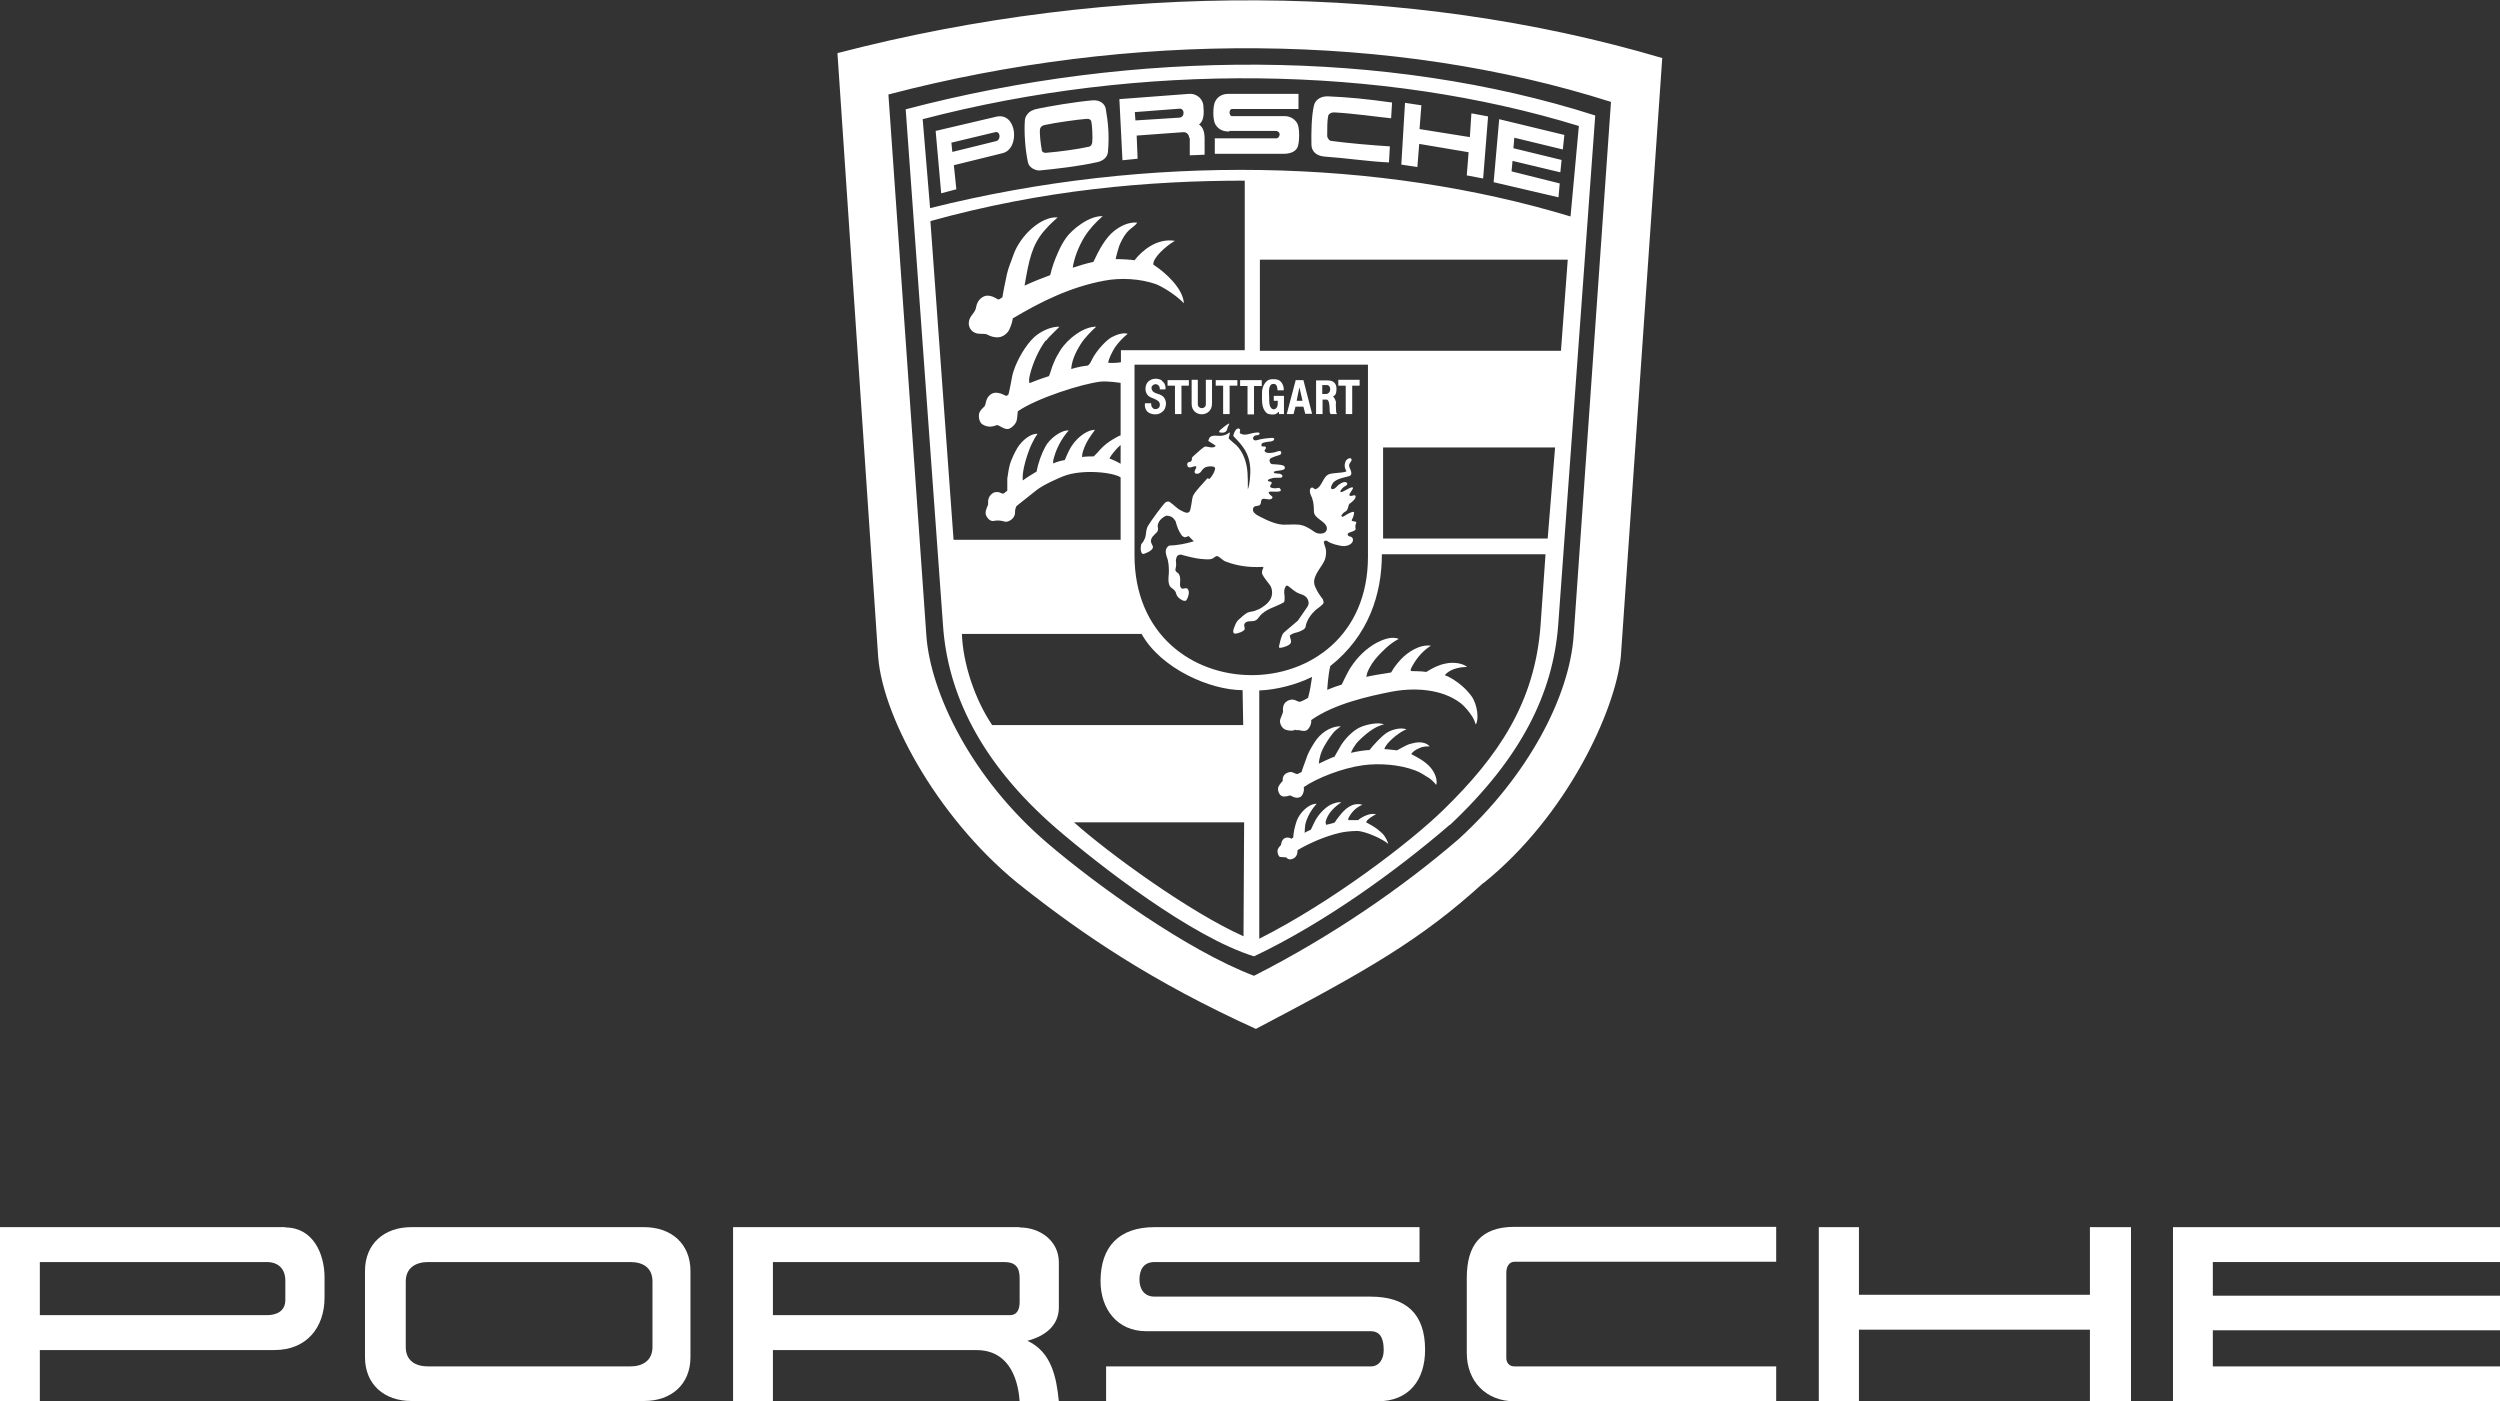 <?xml version="1.0" encoding="UTF-8"?>
<svg id="Layer_2" data-name="Layer 2" xmlns="http://www.w3.org/2000/svg" viewBox="0 0 80.96 45.38">
  <rect x="0" y="0" width="80.96" height="45.38" fill="#333333" stroke="none"/>
  <defs>
    <style>
      .cls-1 {
        fill-rule: evenodd;
      }

      .cls-1, .cls-2 {
        fill: #fff;
      }
    </style>
  </defs>
  <g id="Capa_1" data-name="Capa 1">
    <g>
      <path class="cls-1" d="M48.04,28.59c-2.01,1.83-3.73,2.82-7.37,4.73-3.39-1.54-5.6-3.06-7.51-4.56-2.65-2.06-4.55-5.42-4.72-7.47l-1.32-19.57c8.95-2.33,18.47-2.28,26.71.16l-1.34,19.37c-.17,1.75-1.74,5.17-4.45,7.35h0ZM50.96,20.6l1.21-17.3c-7.09-2.26-15.58-2.29-23.4-.24l1.23,17.53c.13,1.82,1.44,4.61,3.95,6.74,1.51,1.29,4.47,3.44,6.66,4.27,2.52-1.28,4.81-2.86,6.63-4.43,2.25-2.05,3.58-4.61,3.72-6.57h0ZM46.95,26.71c-1.74,1.5-4.08,3.19-6.34,4.26-2.01-.62-4.98-2.92-6.41-4.15-2.49-2.16-3.51-4.41-3.66-6.55l-1.21-16.73c7.45-1.96,15.58-1.96,22.33.2l-1.2,16.51c-.17,2.2-1.19,4.29-3.51,6.47h0ZM29.88,3.86l.24,2.88c7.11-1.78,14.56-1.6,20.74.27l.27-2.93c-6.41-1.97-14.18-2.07-21.25-.22ZM47.56,4.93l-1.6-.27-.06.75-.52-.08.12-2,.53.08-.06.77,1.63.26.05-.77.54.1-.16,2.01-.53-.1.06-.76h0ZM39.82,4.26c-.2,0-.35-.05-.46-.23-.09-.14-.09-.61,0-.76.1-.18.27-.23.42-.23h2.27s0,.49,0,.49h-2.15c-.11,0-.11.23,0,.23h1.7c.2,0,.37.12.43.28.06.17.05.55,0,.7-.05.16-.23.24-.45.24h-2.24v-.5s1.99,0,1.99,0c.06,0,.11-.06.11-.13,0-.06-.05-.1-.11-.11h-1.53ZM38.51,4.46c0-.1-.09-.19-.19-.18,0,0,0,0,0,0l-1.51.11.03.75-.49.05-.1-1.98,2.25-.17c.29-.02.46.2.47.38.02.22.03.49-.14.61.14.1.18.26.18.47v.51s-.48.02-.48.02v-.56s0,0,0,0ZM38.19,3.81c.19-.01.18-.31,0-.29l-1.44.11.02.27,1.42-.09ZM33.48,3.55c.46-.11,1.41-.26,1.9-.3.23-.02.4.1.43.28.07.41.12.82.07,1.39-.01.16-.15.29-.34.33-.63.14-1.35.22-1.87.27-.13.01-.35-.09-.38-.26-.09-.41-.13-.98-.1-1.37.01-.15.15-.3.29-.33h0ZM35.27,4.75c.06-.01.09-.08.1-.13.02-.15,0-.56-.03-.69-.01-.05-.06-.09-.16-.08-.27.02-1,.12-1.36.2-.09.02-.13.08-.14.13-.02.13.02.49.06.69,0,.05.07.08.12.08.48-.04,1.05-.12,1.41-.2h0ZM43.2,3.64c-.11,0-.18.06-.19.12-.03.16-.03.38-.03.65,0,.04.06.14.11.15.48.07,1.41.15,1.92.18l-.03.52c-.67-.03-1.37-.14-2.09-.19-.24-.02-.41-.15-.42-.37-.01-.38,0-.95.08-1.28.04-.2.24-.31.46-.3.67.03,1.2.08,2.07.2l-.03.51c-.42-.04-1.23-.16-1.85-.19h0ZM32.26,3.78c.68-.16.78,1.04.21,1.18l-1.58.39.08.78-.49.13-.18-2.02,1.96-.46h0ZM32.26,4.57c.16-.04.14-.33-.03-.29l-1.42.34.03.3,1.42-.35ZM48.98,5.23l-.03.32,1.56.39-.04.45-2.1-.49.18-2.04,2.11.51-.05.47-1.57-.38-.03.34,1.56.38-.04.4-1.55-.37h0ZM33.86,11.03c-.22.29-.42.74-.51,1.12-.03.13-.03.18-.01.26.21-.09.47-.18.63-.23.06-.14.09-.29.15-.42.08-.2.14-.28.22-.42.25-.39.77-.77,1.16-.76-.13.11-.4.39-.5.56-.09.14-.17.29-.23.45-.05.14-.07.24-.08.36.2-.06.4-.1.53-.11.09-.05.11-.14.16-.23.15-.28.44-.59.62-.69.15-.08.37-.16.52-.11-.17.13-.34.33-.42.45-.08.13-.21.38-.21.49.14.01.33,0,.41-.02v-.39s4.01,0,4.01,0v-5.49c-3.13,0-6.55.3-10.18,1.31l.75,10.32h5.41v-2.02c-.22-.16-1.23-.28-1.85-.04-.15.06-.64.27-.87.45l-.63.5c-.06.05-.07.16-.07.24,0,.18-.22.32-.34.28-.1-.03-.23-.05-.35-.02-.13.03-.25-.14-.26-.23-.02-.12.08-.27.08-.32,0-.05-.03-.23.15-.35.08-.05.19-.05.27,0,.02.01.05.02.08.01.03-.01.1-.08.12-.09,0-.11,0-.29,0-.39.03-.19.04-.3.09-.48.05-.16.16-.39.24-.52.15-.24.43-.47.65-.45-.08.11-.11.17-.17.29-.11.21-.22.56-.27.79-.03.15-.05.27-.04.43.16-.12.34-.22.45-.29.05-.28.16-.58.28-.8.14-.27.52-.55.76-.53-.23.25-.4.6-.46.82-.03.09-.06.19-.04.25.09-.05.28-.1.37-.11.06-.15.15-.34.22-.45.22-.34.56-.54.76-.53-.15.21-.29.39-.38.67-.03.08-.04.17-.04.21.12-.02.31-.02.38-.02.14-.13.24-.28.41-.41.14-.11.4-.26.46-.27v-1.7s-.44-.07-.66-.04c-.59.07-2.05.53-2.67.96-.01.04-.01.24-.05.34-.04.09-.13.18-.22.22-.16.07-.34-.14-.42-.11-.08.03-.26.1-.46-.03-.09-.06-.13-.23-.1-.36.03-.09.11-.16.17-.22.06-.06.02-.27.22-.4.14-.09.33-.02.48.06.03,0,.06-.03.08-.05.02-.06.05-.24.08-.38.03-.15.04-.25.09-.39.11-.34.38-.82.66-1.08.22-.2.56-.35.82-.34-.03.04-.34.32-.43.45h0ZM34.51,7.72c.21-.3.77-.74,1.2-.72-.23.2-.44.43-.59.67-.19.31-.34.7-.38,1,.14-.05.48-.15.67-.19.17-.37.39-.78.67-1,.2-.16.48-.3.75-.27-.06.09-.16.15-.24.22-.14.12-.23.28-.31.45-.06.12-.15.49-.15.51.19,0,.53.02.61.04.23-.3.72-.73,1.31-.63-.26.14-.73.55-.7.77.39.25.96.77.99,1.25-.26-.27-.7-.54-.91-.62-.52-.18-1.15-.21-1.67-.11-1.08.2-2.04.67-2.96,1.22-.02.15-.1.37-.17.45-.07.08-.17.15-.28.16-.14.02-.28-.03-.39-.09-.08-.04-.27.01-.4-.06-.09-.04-.22-.17-.18-.37.03-.18.21-.28.23-.45.04-.25.22-.35.31-.37.1-.02.2.01.3.06.04.02.08.05.12.06.04-.01.09-.06.12-.07,0-.03.1-.54.15-.76.05-.22.14-.41.21-.62.22-.62.89-1.25,1.43-1.21-.03.04-.2.16-.44.44-.39.46-.49.94-.63,1.77.3-.14.56-.24.83-.34.06-.26.15-.51.26-.75.07-.16.15-.31.25-.45h0ZM50.79,8.41h-9.99s0,2.95,0,2.95h9.75s.22-2.95.22-2.95h0ZM41.95,23.63c-.11.06-.26.02-.32,0-.1-.04-.17-.15-.18-.27,0-.09.08-.21.1-.31,0-.04-.04-.25.14-.35.03-.02.13-.06.2-.04.07.01.13.06.2.07.09-.03.19-.08.27-.13.06-.22.1-.46.13-.68-.5.25-1.15.42-1.71.44v8.04c2.34-1.18,4.89-3.12,5.98-4.19,1.76-1.72,2.95-3.46,3.13-5.97l.16-2.29h-5.3c0,1.29-.43,2.64-1.67,3.62-.07.28-.1.76-.1.77.17-.07.33-.13.47-.17.01-.02.21-.45.3-.57.21-.32.49-.6.84-.79.22-.11.48-.21.71-.12-.3.15-.54.41-.68.56-.13.14-.28.35-.35.56,0,.04-.02.07-.02.11.14-.04.6-.11.79-.14.02,0,.08-.13.13-.19.06-.08.09-.12.18-.22.23-.25.62-.51.99-.46-.21.13-.43.34-.61.67-.03.05-.06.12-.04.15.06.01.33,0,.5.03.19-.12.4-.23.62-.27.25-.06.57-.01.7.11-.15,0-.29.02-.43.07-.08.03-.23.1-.29.2.15.04.39.2.54.33.11.09.23.22.32.34.2.28.25.77.14.92-.03-.09-.06-.17-.11-.25-.1-.16-.25-.34-.38-.44-.63-.48-1.55-.51-2.29-.36-.64.13-1.79.37-2.55.91.02.09-.04.25-.13.32-.11.08-.28-.03-.36.01h0ZM43.2,24.53c.08-.13.18-.32.23-.4.18-.28.43-.49.6-.57.24-.11.62-.18.79-.1-.19.04-.33.13-.46.22-.13.09-.4.33-.46.43-.08.11-.13.21-.15.27.21-.05.47-.09.6-.09.09-.12.35-.41.53-.54.15-.11.47-.21.67-.13-.19.06-.53.33-.66.52-.03.04-.05.09-.06.12.1,0,.3.03.41.04.01,0,.3-.18.43-.21.17-.05.45-.11.63.08-.13,0-.25.01-.34.06-.14.06-.2.11-.26.19.27.14.55.29.71.55.06.09.15.31.1.45-.08-.11-.2-.21-.29-.26-.13-.08-.23-.15-.39-.21-.5-.19-1.15-.24-1.68-.17-.68.09-1.51.42-1.93.71.03.13-.04.28-.11.32-.16.08-.31-.06-.34-.05-.04.01-.17.06-.26.02-.09-.04-.15-.2-.11-.3.03-.08.14-.19.14-.19-.02-.17.09-.27.25-.29.09,0,.15.06.22.07.06-.03.11-.05.14-.07.04-.14.1-.28.14-.4.06-.2.16-.37.28-.56.17-.27.48-.52.85-.52-.11.09-.18.13-.25.22-.12.15-.21.29-.3.45-.08.14-.15.35-.16.54.16-.08.32-.15.48-.22h0ZM43.14,26.04c.09-.04.2-.07.3-.06-.23.15-.45.37-.51.63,0,.03,0,.08.02.1.07-.02.24-.05.28-.08.03-.06.1-.15.15-.21.17-.22.41-.45.74-.36-.22.1-.34.23-.44.41-.02.03-.03.09,0,.09.06,0,.27,0,.3,0,.1-.09.38-.25.58-.19-.1.05-.19.11-.27.18-.02.02-.04.05-.05.08.17.09.33.18.47.31.08.06.18.18.25.39-.17-.15-.72-.41-1.01-.42-.2,0-.44.03-.56.06-.47.11-.96.32-1.37.56,0,.08-.01.18-.1.25-.06.05-.2.08-.25,0-.03-.04-.21,0-.25-.05,0,0-.05-.07-.05-.16,0-.09.06-.15.11-.2.01-.02.01-.17.13-.23.07-.03.15-.02.21.02.03-.01.04-.03.06-.04.01-.18.05-.35.11-.53.09-.26.39-.57.65-.56-.18.19-.32.45-.37.67-.01.07-.02.21-.02.27.06-.04.13-.07.2-.1.03-.07.11-.23.15-.31.11-.2.34-.45.56-.53h0ZM31.15,20.52c.03.97.43,2.15.98,2.96h8.13l-.02-1.13c-1.04,0-2.64-.69-3.27-1.82h-5.81s0,0,0,0ZM36.74,17.98c0,5.17,7.56,5.17,7.56.05v-6.22s-7.56,0-7.56,0v6.17ZM39.17,15.51c.09-.1.17-.23.18-.34.01-.09-.24-.08-.33-.03-.05.03-.1.09-.14.15-.03.04-.13.08-.18.03-.05-.05.04-.14.04-.19,0-.09-.17.04-.25,0-.05-.03-.06-.11-.02-.15.02-.03.08-.01.1-.04.03-.03.03-.07.03-.11.01-.04.06-.06.08-.09.11-.1.31-.28.35-.28.09,0,.22.06.3.01.02,0,.05-.04.02-.05l-.22-.14s.02-.09.05-.12c.1-.09.26-.03.39-.05.09-.01.18-.05.25-.11.02.07-.03.13-.03.2.08.08.17.15.25.22.24.24.34.59.36.9.01.14.01.29.01.53.04-.1.06-.25.07-.38.04-.38-.02-.72-.24-1.01-.09-.12-.19-.23-.3-.34.01-.11.11-.3.2-.23.06.04-.03.11.03.15.07.04.16.04.21.03.1-.02.19-.05.28-.06.04,0,.11-.02.13.02.01.03-.02.05-.05.06-.04.01-.09,0-.12.03-.03.03-.05.05-.04.09.01.04.06.06.1.05.17-.05.34-.07.52-.08.09,0,.07.07.03.09-.03.02-.08.03-.11.03-.16.02-.29.03-.27.13.01.06.12,0,.14.05.03.05-.04.08-.04.11.02.11.22.08.32.06.07-.02.18-.07.21-.03.03.04,0,.1-.03.11-.1.03-.27.08-.32.13-.04.05,0,.16.06.17.12.01.25.01.35.04.04.01.07.04.07.08,0,.04-.04.06-.08.07-.06.02-.17.02-.23.04-.02,0-.06.02-.05.04.02.04.1.03.17.04.04,0,.11.03.11.08,0,.04-.04.06-.11.05-.11,0-.21,0-.26.03-.01,0-.1.02-.1.06,0,.05.1.02.12.06.02.04-.04.07-.05.13,0,.02.01.03.03.04.07.03.16.03.23.01.08-.01.1.09.08.1-.1.05-.32,0-.37.03-.07.04.12.15.11.17,0,.03-.03.05-.04.06-.09.04-.22-.03-.29,0-.06.04-.03.13-.07.18-.04.06-.15.03-.19.07-.06.04-.06.14,0,.2.05.05.1.08.16.11.29.15.59.29.87.27.15,0,.38-.02.51.02.17.04.34.17.43.23.07.04.19.06.28.02.07-.02.11-.1.1-.17-.04-.22-.41-.29-.42-.52,0-.26-.03-.4-.11-.56-.03-.06-.04-.2.04-.22.06-.01.08.07.13.05.22-.08.22-.42.45-.49.13-.04.57-.04.54-.1-.09-.13-.05-.28,0-.35.03-.04.13-.09.16-.04.05.06-.08.13-.07.22,0,.08.13.24.04.32-.05.05-.45.07-.57.25-.07.11-.08.2,0,.19.07,0,.13-.09.19-.14.11-.08.21-.12.27-.06.03.03-.01.09-.07.11-.05.02-.17.15-.14.18.05.05.33-.19.4-.14.04.03-.14.21-.11.25.04.06.15-.03.19.01.05.07-.09.2-.18.26-.06.04-.04.2-.13.25-.1.05-.15.14-.14.15.01.02.04.04.08.01.11-.07.26-.16.32-.14.03.01-.01.17-.06.25s.17.03.14.1c-.02.05-.04.12-.02.19.02.09-.23.11-.25.16-.02.07.03.08.05.09.15.02.13.16.07.22-.08.08-.21.11-.33.09-.1-.02-.33-.06-.46-.16-.04-.03-.1,0-.11.03,0,.05.04.13.06.21.03.11.01.25-.02.35-.08.22-.29.4-.35.67-.01.07,0,.16.03.22.06.15.15.28.25.41.01.04.03.08.02.12-.02.06-.2.18-.25.22-.16.15-.3.34-.33.55-.01.08-.17.15-.28.18-.08.02-.16.04-.23.1,0,.06.03.11.04.18.01.11-.12.16-.22.19-.05.02-.1.03-.15.03-.02,0-.02-.03-.02-.05.03-.15.06-.26.11-.38.02-.04.06-.08.1-.11l.4-.34.31-.45s.04-.08.04-.11c0-.09-.04-.17-.1-.22-.08-.07-.19-.08-.28-.13-.11-.06-.27-.21-.3-.22-.06-.03-.1.08-.11.15-.01.1.02.19.01.29,0,.04,0,.07-.03.1-.26.15-.59.21-.78.45-.03.04-.06.09-.11.12-.11.08-.29-.01-.37.11-.04.05,0,.12,0,.18,0,.03-.07.08-.12.1-.07.03-.14.05-.21.05-.08-.04-.03-.15,0-.23.03-.08.07-.17.13-.22.09-.08.21-.19.29-.23.06-.03.16-.03.24-.06.08-.03.16-.06.23-.11.11-.07.22-.16.28-.28.07-.14.06-.33-.03-.45-.08-.11-.18-.22-.24-.34-.03-.07,0-.16.04-.22,0,0-.04-.03-.06-.02-.4.02-.8-.03-1.18-.18-.1-.04-.2-.17-.27-.17-.06,0-.1.07-.17.09-.1.03-.24.01-.36,0-.14-.01-.43-.08-.64-.14-.03,0-.07.01-.1.03-.04.03-.05.1-.06.15,0,.08.02.15,0,.22,0,.04-.03.08-.01.12.01.04.06.06.09.09.05.05.06.15.06.22,0,.09-.03.2.04.26.04.04.11-.01.16,0,.06.01.08.09.08.15,0,.07-.05.21-.09.25-.03.02-.07,0-.1,0-.08-.04-.16-.09-.2-.17-.02-.03-.02-.08-.04-.11-.03-.06-.09-.1-.14-.14-.07-.05-.08-.14-.09-.22,0-.08,0-.15.01-.22.01-.15,0-.3-.03-.45-.03-.11-.09-.22-.06-.34.01-.05.05-.1.1-.13.27-.01.54-.06.8-.14l-.17-.17s-.08.04-.12.04c-.04,0-.11-.06-.12-.09-.09-.13-.14-.28-.18-.43-.04-.06-.08-.12-.15-.15-.05-.02-.1-.03-.15-.03-.14.06-.27.18-.28.34,0,.04.02.07.01.11,0,.07-.06.11-.11.16-.05.05-.09.09-.11.16-.02.06,0,.11.03.17.02.04.04.07.02.11-.03.09-.25.19-.32.19-.02,0-.04-.03-.05-.06-.03-.08-.02-.17,0-.26.06-.06.1-.14.13-.22.03-.11.02-.23.07-.34.14-.24.5-.71.57-.78.03-.03.11-.05.14-.03.15.1.24.22.39.29.08.04.18.1.25.04.07-.06.08-.43.13-.53.08-.16.31-.38.46-.56h0ZM41.95,13.18l-.06.23h-.22l.29-1.1h.25l.28,1.09h-.22l-.06-.23h-.26ZM42.18,12.98l-.1-.44-.09.44h.2ZM41.37,12.63c0-.07-.02-.17-.08-.19-.06-.02-.13,0-.15.04-.05.08-.05.18-.04.35,0,.1,0,.23.02.3.05.15.17.16.23.06.03-.04.03-.13.03-.21h-.13v-.16h.33v.59h-.16v-.08s-.07.06-.11.08c-.06.02-.16.02-.25-.01-.07-.03-.14-.13-.17-.25-.03-.13-.02-.3-.02-.45,0-.15.08-.32.2-.39.08-.04.22-.04.32-.01.11.04.2.2.18.34h-.2ZM37.62,12.33c.09.06.14.16.12.28h-.18c0-.11-.05-.16-.14-.17-.06,0-.13.06-.13.11,0,.15.13.18.22.21.07.02.15.06.19.12.07.11.08.22.02.36-.03.07-.13.15-.22.17-.1.02-.22.01-.32-.06-.08-.06-.12-.18-.1-.29h.2c0,.05,0,.09.03.13.02.02.05.06.1.06.08,0,.15-.05.15-.13,0,0,0-.02,0-.03-.01-.17-.3-.18-.39-.29-.12-.13-.08-.35.01-.44.13-.12.31-.12.45-.04h0ZM43.26,13.06s0,.19.01.28c0,.03.03.06.03.07h-.21s-.03-.05-.03-.09c0-.11,0-.38-.1-.38h-.13v.47h-.21v-1.09h.38c.19,0,.28.11.28.26,0,.1,0,.21-.11.26.06.06.09.14.1.22ZM42.98,12.47h-.16v.29h.11c.19,0,.19-.29.04-.29ZM38.26,13.41h-.21v-.92h-.24v-.18h.69v.18h-.24v.92h0ZM39.61,13.41v-.92h-.24v-.18h.7v.18h-.25v.92h-.21ZM40.16,12.31h.7v.19h-.25v.92h-.21v-.92h-.24v-.19ZM43.79,12.49v.92h-.21v-.92h-.24v-.19h.69v.19h-.24ZM39.05,13.09v-.79h.2v.77c0,.46-.66.46-.66.01v-.78h.2v.79c0,.17.26.17.26,0h0ZM39.52,13.92c.06-.05.15-.13.25-.19.09-.06-.01.08-.02.13-.02.15-.13.17-.26.14-.02,0-.01-.05.03-.08h0ZM44.78,17.44h5.34s.24-2.95.24-2.95h-5.57v2.95h0ZM40.28,26.63h-5.5c1.13,1.01,3.76,2.92,5.49,3.69l.02-3.69h0ZM36.29,14.41c-.11.09-.32.33-.36.44.09.03.27.11.36.17v-.61h0Z"/>
      <g>
        <path class="cls-2" d="M33.02,39.74h-9.28v5.64h1.29v-1.66h6.59c.98,0,1.34.81,1.4,1.66h1.27c-.08-.79-.24-1.6-1.02-1.96.54-.14,1.02-.47,1.02-1.08v-1.46c0-.69-.6-1.13-1.27-1.13ZM33.02,42.16c0,.21-.06.43-.32.43h-7.67v-1.72h0s7.48,0,7.48,0c.37,0,.51.16.51.53v.76Z"/>
        <path class="cls-2" d="M20.86,39.74h-7.54c-.87,0-1.5.53-1.5,1.42v2.79c0,.89.63,1.42,1.5,1.42h7.54c.87,0,1.5-.53,1.5-1.42v-2.79c0-.89-.63-1.42-1.5-1.42ZM21.13,43.62c0,.45-.33.63-.72.63h-6.54c-.4,0-.73-.17-.73-.63v-2.12c0-.45.33-.63.73-.63h6.54c.41,0,.72.18.72.63v2.12Z"/>
        <path class="cls-2" d="M9.24,39.74H0v5.64h1.29v-1.66h7.6c1.03,0,1.62-.72,1.62-1.7v-.65c0-.78-.38-1.62-1.27-1.62ZM9.24,42.1c0,.36-.28.49-.6.49H1.29v-1.72h7.35c.37,0,.6.22.6.6v.64Z"/>
        <polygon class="cls-2" points="67.68 41.93 60.2 41.93 60.2 39.74 58.9 39.74 58.9 45.38 60.2 45.38 60.2 43.06 67.68 43.06 67.68 45.38 69.01 45.38 69.01 39.74 67.68 39.74 67.68 41.93"/>
        <path class="cls-2" d="M47.5,41.39v2.42c0,.93.63,1.57,1.55,1.57h8.47v-1.13h-8.47c-.17,0-.27-.11-.27-.28v-2.75c0-.17.07-.36.27-.36h8.47v-1.13h-8.47c-1.1,0-1.55.59-1.55,1.66Z"/>
        <path class="cls-2" d="M44.38,41.99h-6.99c-.33,0-.49-.24-.49-.55,0-.33.14-.57.49-.57h8.58v-1.13h-8.58c-1.15,0-1.75.63-1.75,1.75,0,.9.54,1.62,1.48,1.62h7.27c.36,0,.42.32.42.62,0,.26-.13.52-.42.52h-8.57v1.13h8.79c1.02,0,1.54-.69,1.54-1.67,0-1.17-.62-1.72-1.77-1.72Z"/>
        <polygon class="cls-2" points="80.96 40.87 80.96 39.74 70.37 39.74 70.37 45.38 80.96 45.38 80.96 44.25 71.66 44.25 71.66 43.08 80.96 43.08 80.96 41.96 71.66 41.96 71.66 40.87 80.96 40.87"/>
      </g>
    </g>
  </g>
</svg>